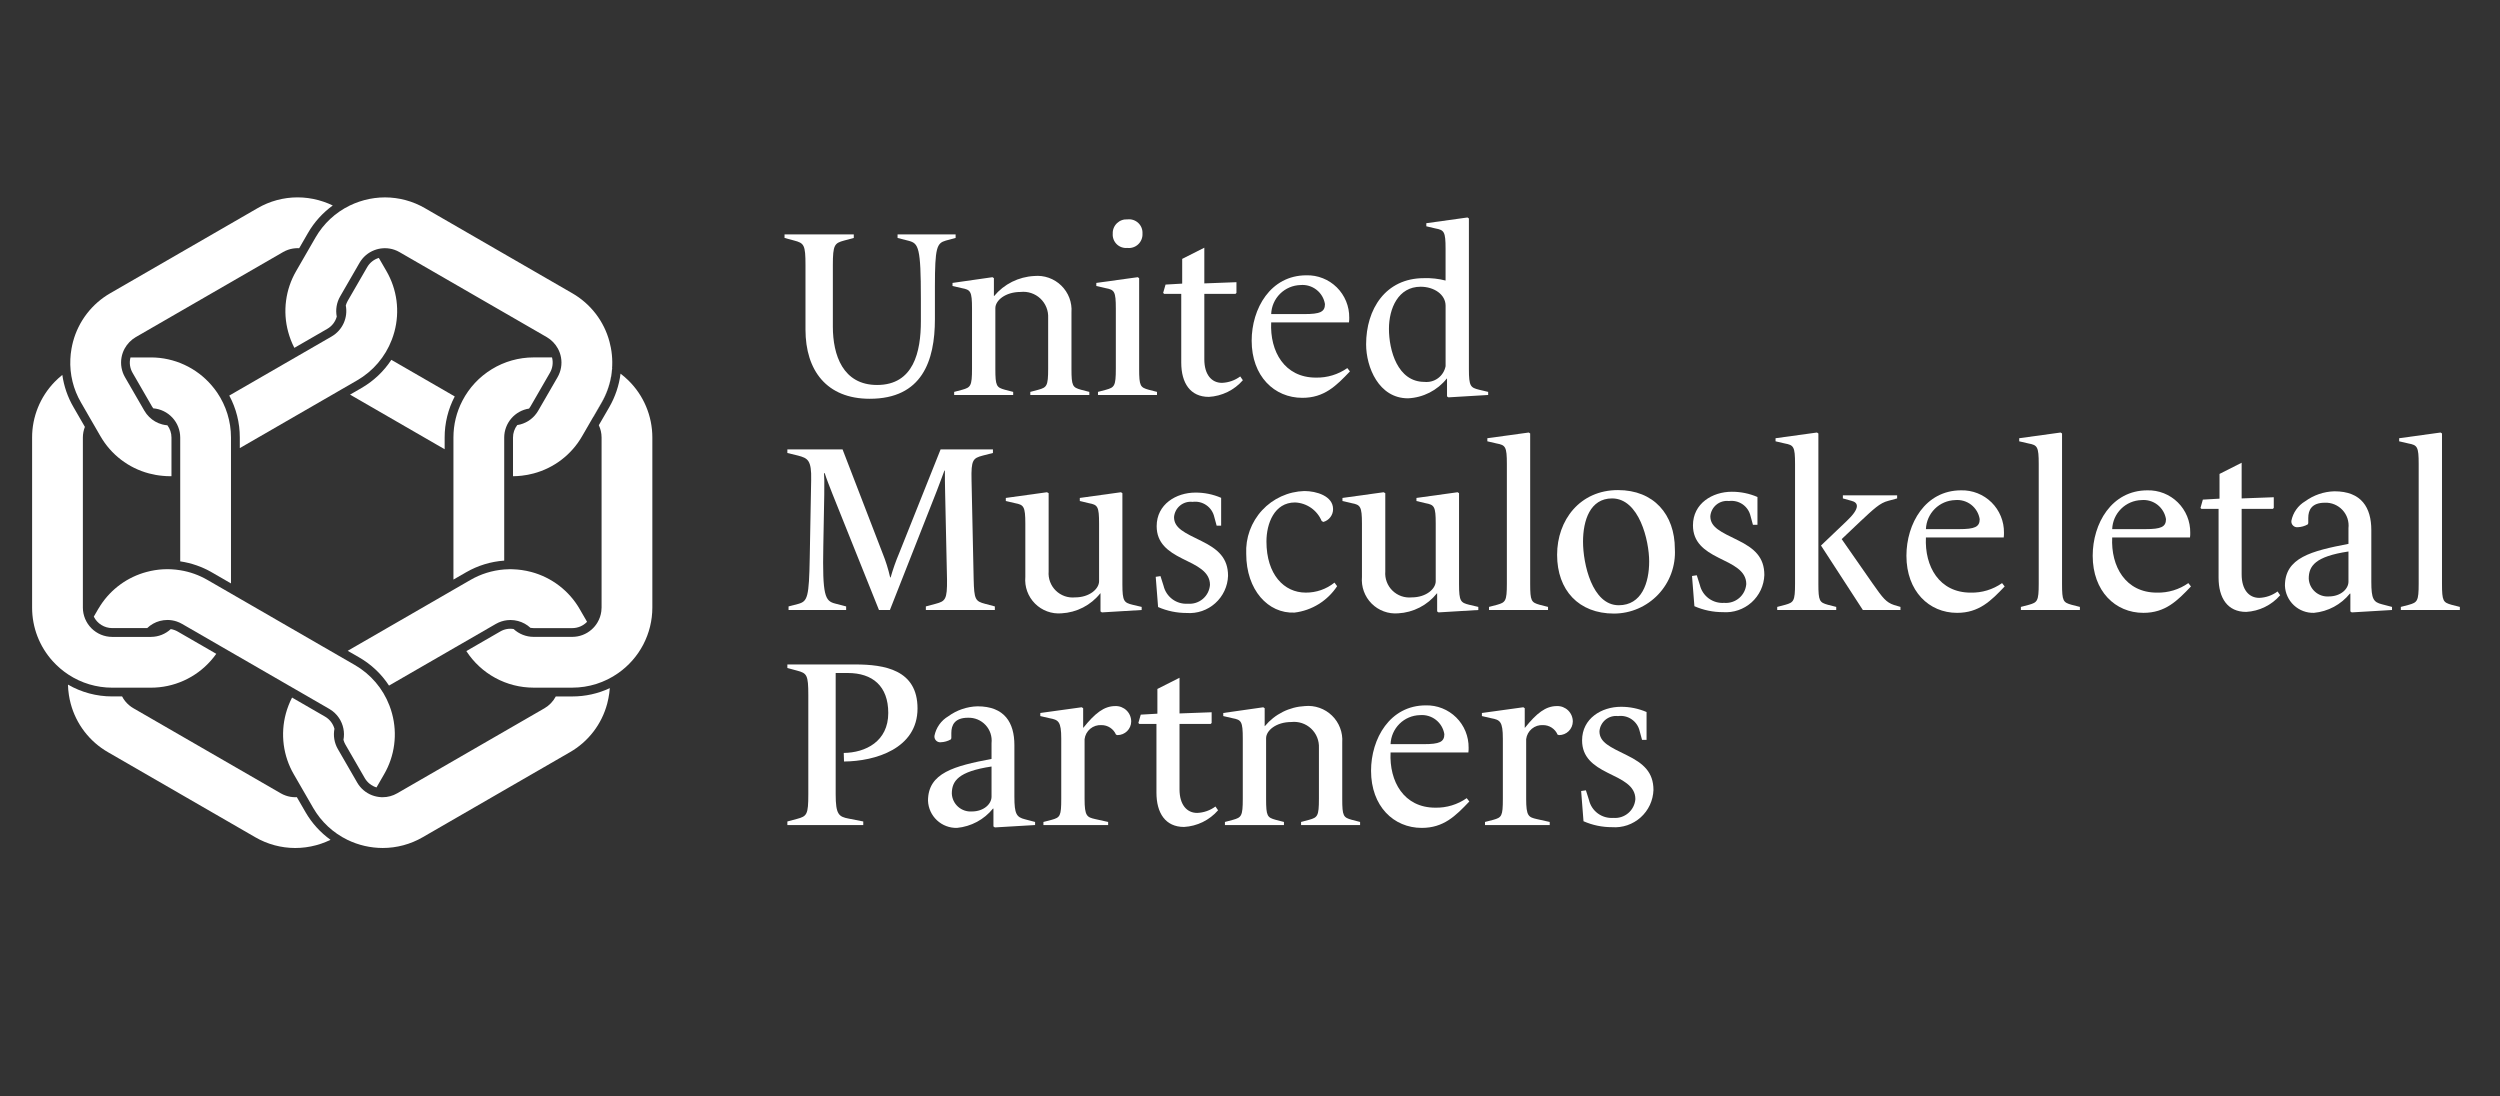 <svg width="114" height="50" viewBox="0 0 114 50" fill="none" xmlns="http://www.w3.org/2000/svg">
<rect x="0" y="0" width="114" height="50" fill="#333333" stroke="none"/>
<g clip-path="url(#clip0_1095_1599)">
<path d="M36.73 15.027V12.087C36.73 11.165 36.665 11.089 36.22 10.97L35.775 10.85V10.688H38.932V10.851L38.488 10.97C38.054 11.089 37.978 11.165 37.978 12.087V14.897C37.978 16.188 38.434 17.555 39.996 17.555C41.667 17.555 41.992 16.036 41.992 14.648V13.617C41.992 11.274 41.884 11.1 41.439 10.981L40.929 10.851V10.688H43.576V10.851L43.131 10.97C42.719 11.089 42.632 11.274 42.632 13.064V14.55C42.632 16.459 42.046 18.184 39.66 18.184C37.696 18.184 36.73 16.893 36.73 15.027Z" fill="white"/>
<path d="M43.51 17.87L43.88 17.772C44.259 17.664 44.324 17.609 44.324 16.817V14.073C44.324 13.281 44.259 13.215 43.858 13.139L43.435 13.042V12.901L45.257 12.64L45.322 12.684V13.498H45.333C45.558 13.228 45.836 13.008 46.149 12.851C46.463 12.695 46.806 12.604 47.156 12.586C47.382 12.564 47.609 12.592 47.823 12.667C48.036 12.742 48.231 12.863 48.393 13.021C48.555 13.179 48.681 13.37 48.762 13.582C48.842 13.794 48.876 14.02 48.859 14.246V16.817C48.859 17.609 48.913 17.664 49.293 17.772L49.673 17.87V18.011H46.982V17.87L47.351 17.772C47.731 17.664 47.796 17.609 47.796 16.817V14.496C47.804 14.332 47.777 14.168 47.715 14.015C47.654 13.863 47.56 13.726 47.44 13.613C47.321 13.501 47.178 13.416 47.022 13.364C46.866 13.312 46.701 13.295 46.538 13.313C45.843 13.313 45.388 13.703 45.388 14.051V16.817C45.388 17.609 45.442 17.664 45.822 17.772L46.201 17.87V18.011H43.51V17.87Z" fill="white"/>
<path d="M50.068 17.87L50.437 17.772C50.817 17.664 50.882 17.609 50.882 16.817V14.072C50.882 13.28 50.817 13.215 50.415 13.139L49.992 13.042V12.901L51.88 12.64L51.945 12.684V16.817C51.945 17.609 51.999 17.664 52.379 17.772L52.759 17.87V18.011H50.068V17.87ZM50.741 10.655C50.737 10.567 50.752 10.479 50.785 10.397C50.818 10.315 50.868 10.241 50.932 10.179C50.995 10.118 51.071 10.07 51.154 10.04C51.237 10.01 51.325 9.998 51.413 10.004C51.503 9.993 51.594 10.003 51.679 10.031C51.764 10.06 51.843 10.107 51.908 10.169C51.973 10.231 52.024 10.307 52.057 10.391C52.089 10.475 52.103 10.565 52.097 10.655C52.102 10.746 52.087 10.836 52.053 10.92C52.019 11.004 51.967 11.08 51.901 11.142C51.835 11.204 51.756 11.251 51.67 11.279C51.584 11.307 51.493 11.317 51.403 11.306C51.315 11.314 51.226 11.303 51.143 11.273C51.059 11.243 50.984 11.196 50.921 11.134C50.858 11.072 50.809 10.997 50.778 10.914C50.747 10.832 50.734 10.743 50.741 10.655Z" fill="white"/>
<path d="M53.865 16.535V13.4H53.084L53.04 13.356L53.149 12.977L53.908 12.933V11.805L54.917 11.295V12.923L56.382 12.868V13.357L56.338 13.4H54.917V16.384C54.917 17.089 55.253 17.458 55.72 17.458C56.022 17.447 56.313 17.345 56.555 17.165L56.675 17.338C56.48 17.562 56.242 17.745 55.976 17.875C55.709 18.005 55.419 18.081 55.123 18.098C54.277 18.098 53.865 17.468 53.865 16.535Z" fill="white"/>
<path d="M57.076 15.537C57.076 14.072 57.933 12.554 59.571 12.554C59.828 12.547 60.083 12.593 60.321 12.688C60.559 12.782 60.776 12.924 60.958 13.104C61.14 13.284 61.284 13.5 61.382 13.737C61.479 13.974 61.528 14.228 61.525 14.485C61.527 14.557 61.523 14.63 61.513 14.702H57.966C57.901 16.025 58.573 17.219 60.005 17.219C60.517 17.23 61.018 17.078 61.438 16.785L61.557 16.936C60.928 17.598 60.385 18.141 59.387 18.141C58.107 18.141 57.076 17.154 57.076 15.537ZM59.485 14.322C60.19 14.322 60.418 14.225 60.418 13.866C60.376 13.607 60.238 13.373 60.03 13.212C59.823 13.051 59.562 12.974 59.3 12.998C58.951 13.008 58.619 13.15 58.371 13.396C58.123 13.642 57.978 13.973 57.966 14.322H59.485Z" fill="white"/>
<path d="M62.295 15.7C62.295 14.105 63.174 12.684 64.931 12.684C65.264 12.673 65.596 12.709 65.918 12.793V11.35C65.918 10.557 65.854 10.492 65.452 10.416L65.04 10.319V10.178L66.917 9.917L66.982 9.961V16.839C66.982 17.62 67.058 17.674 67.448 17.772L67.86 17.87V18.011L66.049 18.119L65.984 18.076V17.262H65.973C65.76 17.53 65.491 17.748 65.186 17.904C64.881 18.059 64.546 18.148 64.204 18.163C62.87 18.163 62.295 16.741 62.295 15.7ZM65.919 16.698V13.942C65.919 13.432 65.398 13.075 64.78 13.075C63.76 13.075 63.336 14.062 63.336 14.995C63.336 15.971 63.727 17.414 64.953 17.414C65.175 17.438 65.397 17.378 65.576 17.245C65.755 17.112 65.877 16.917 65.919 16.698Z" fill="white"/>
<path d="M35.958 27.653L36.414 27.534C36.826 27.415 36.892 27.22 36.924 25.44L36.989 21.893C37.011 20.981 36.837 20.894 36.392 20.775L35.904 20.656V20.493H38.421L40.244 25.223C40.39 25.582 40.506 25.952 40.591 26.33H40.613C40.72 25.953 40.85 25.584 41.003 25.223L42.891 20.493H45.278V20.656L44.811 20.775C44.367 20.895 44.28 20.97 44.302 21.893L44.399 26.417C44.421 27.339 44.475 27.415 44.92 27.534L45.365 27.653V27.816H42.219V27.653L42.663 27.534C43.108 27.415 43.195 27.339 43.184 26.417L43.097 22.424C43.087 22.066 43.087 21.752 43.087 21.458H43.065C42.989 21.654 42.858 22.033 42.707 22.413L40.58 27.816H40.081L37.955 22.511C37.825 22.174 37.684 21.828 37.608 21.578H37.575C37.586 21.676 37.597 22.055 37.586 22.565L37.543 24.898C37.499 27.176 37.619 27.404 38.085 27.523L38.584 27.653V27.816H35.958V27.653Z" fill="white"/>
<path d="M46.755 26.308V23.878C46.755 23.086 46.679 23.021 46.288 22.945L45.865 22.847V22.706L47.742 22.446L47.818 22.489V26.059C47.805 26.219 47.828 26.381 47.884 26.531C47.941 26.682 48.029 26.819 48.144 26.931C48.259 27.044 48.397 27.13 48.549 27.184C48.701 27.237 48.862 27.257 49.023 27.241C49.684 27.241 50.118 26.851 50.118 26.503V23.878C50.118 23.086 50.053 23.021 49.652 22.945L49.239 22.847V22.706L51.116 22.446L51.181 22.489V26.645C51.181 27.426 51.258 27.48 51.648 27.578L52.06 27.675V27.816L50.248 27.925L50.183 27.882V27.057H50.172C49.959 27.325 49.691 27.545 49.386 27.702C49.081 27.859 48.746 27.95 48.404 27.968C48.182 27.986 47.959 27.956 47.749 27.878C47.541 27.801 47.351 27.68 47.194 27.521C47.037 27.363 46.916 27.173 46.84 26.963C46.764 26.754 46.735 26.53 46.755 26.308Z" fill="white"/>
<path d="M52.809 27.681L52.701 26.303L52.918 26.27L53.059 26.715C53.117 26.96 53.26 27.176 53.463 27.326C53.665 27.475 53.915 27.547 54.166 27.529C54.288 27.539 54.412 27.526 54.529 27.488C54.646 27.451 54.755 27.39 54.849 27.311C54.943 27.231 55.02 27.134 55.076 27.024C55.132 26.914 55.165 26.795 55.175 26.672C55.175 26.054 54.567 25.793 53.905 25.468C53.254 25.142 52.744 24.762 52.744 23.992C52.744 22.994 53.634 22.462 54.513 22.462C54.916 22.46 55.315 22.541 55.684 22.701V23.971H55.479L55.37 23.569C55.32 23.352 55.192 23.162 55.009 23.036C54.826 22.909 54.603 22.855 54.383 22.885C54.281 22.873 54.178 22.882 54.08 22.91C53.982 22.939 53.891 22.987 53.812 23.052C53.733 23.117 53.667 23.197 53.62 23.288C53.573 23.378 53.544 23.478 53.536 23.58C53.536 24.09 54.025 24.296 54.795 24.675C55.544 25.045 55.999 25.446 55.999 26.259C55.991 26.496 55.935 26.729 55.834 26.943C55.734 27.157 55.592 27.349 55.415 27.507C55.239 27.665 55.033 27.786 54.809 27.863C54.585 27.939 54.347 27.97 54.111 27.952C53.663 27.953 53.22 27.861 52.809 27.681Z" fill="white"/>
<path d="M56.828 25.255C56.811 24.892 56.866 24.53 56.99 24.189C57.115 23.848 57.306 23.535 57.552 23.268C57.798 23.002 58.095 22.787 58.426 22.636C58.756 22.485 59.113 22.402 59.476 22.391C60.029 22.391 60.788 22.618 60.788 23.215C60.789 23.348 60.746 23.477 60.665 23.583C60.585 23.689 60.472 23.766 60.344 23.801L60.268 23.758C60.167 23.516 59.999 23.307 59.783 23.157C59.568 23.008 59.315 22.922 59.053 22.912C58.108 22.912 57.75 23.877 57.75 24.691C57.75 26.199 58.553 27.023 59.541 27.023C60.017 27.027 60.481 26.866 60.853 26.567L60.973 26.73C60.755 27.06 60.469 27.338 60.134 27.546C59.799 27.754 59.422 27.887 59.031 27.934C57.827 27.989 56.828 26.904 56.828 25.255Z" fill="white"/>
<path d="M62.105 26.308V23.878C62.105 23.086 62.029 23.021 61.639 22.945L61.216 22.847V22.706L63.093 22.446L63.169 22.489V26.059C63.156 26.219 63.178 26.381 63.235 26.531C63.291 26.682 63.38 26.819 63.495 26.931C63.61 27.044 63.748 27.13 63.9 27.184C64.051 27.237 64.213 27.257 64.373 27.241C65.035 27.241 65.469 26.851 65.469 26.503V23.878C65.469 23.086 65.404 23.021 65.002 22.945L64.59 22.847V22.706L66.467 22.446L66.532 22.489V26.645C66.532 27.426 66.608 27.48 66.998 27.578L67.411 27.675V27.816L65.599 27.925L65.534 27.882V27.057H65.523C65.309 27.325 65.041 27.545 64.736 27.702C64.432 27.859 64.097 27.95 63.755 27.968C63.532 27.986 63.309 27.956 63.1 27.878C62.891 27.801 62.701 27.68 62.544 27.521C62.387 27.363 62.267 27.173 62.191 26.963C62.115 26.754 62.086 26.53 62.105 26.308Z" fill="white"/>
<path d="M67.899 27.675L68.268 27.578C68.648 27.469 68.713 27.415 68.713 26.623V21.155C68.713 20.363 68.648 20.298 68.246 20.222L67.823 20.124V19.983L69.711 19.723L69.776 19.766V26.623C69.776 27.415 69.83 27.469 70.21 27.578L70.59 27.675V27.816H67.899V27.675Z" fill="white"/>
<path d="M71.004 25.299C71.004 23.715 72.045 22.348 73.781 22.348C75.409 22.348 76.374 23.455 76.374 25.039C76.395 25.417 76.338 25.795 76.208 26.15C76.078 26.506 75.877 26.831 75.617 27.106C75.357 27.381 75.044 27.6 74.697 27.75C74.35 27.901 73.975 27.978 73.597 27.979C71.991 27.979 71.004 26.916 71.004 25.299ZM75.202 25.603C75.202 24.649 74.747 22.728 73.51 22.728C72.512 22.728 72.186 23.726 72.186 24.703C72.186 25.701 72.599 27.599 73.814 27.599C74.866 27.599 75.202 26.569 75.202 25.603Z" fill="white"/>
<path d="M77.265 27.643L77.156 26.265L77.373 26.232L77.514 26.677C77.572 26.922 77.715 27.139 77.918 27.288C78.121 27.437 78.37 27.509 78.621 27.491C78.743 27.501 78.867 27.488 78.984 27.45C79.102 27.413 79.21 27.352 79.304 27.273C79.398 27.193 79.475 27.096 79.531 26.986C79.587 26.876 79.62 26.757 79.63 26.634C79.63 26.016 79.022 25.755 78.36 25.429C77.71 25.104 77.199 24.724 77.199 23.954C77.199 22.956 78.089 22.424 78.968 22.424C79.371 22.422 79.77 22.503 80.14 22.663V23.932H79.934L79.825 23.531C79.775 23.314 79.647 23.124 79.464 22.997C79.281 22.871 79.058 22.817 78.838 22.847C78.736 22.835 78.633 22.843 78.535 22.872C78.437 22.901 78.346 22.949 78.267 23.014C78.188 23.079 78.122 23.159 78.075 23.25C78.028 23.34 77.999 23.439 77.991 23.541C77.991 24.052 78.48 24.258 79.25 24.637C79.999 25.006 80.454 25.408 80.454 26.221C80.446 26.458 80.39 26.69 80.29 26.905C80.189 27.119 80.047 27.311 79.871 27.469C79.694 27.627 79.488 27.748 79.264 27.824C79.04 27.901 78.803 27.931 78.567 27.914C78.119 27.915 77.675 27.823 77.265 27.643Z" fill="white"/>
<path d="M81.041 27.675L81.41 27.578C81.79 27.469 81.854 27.415 81.854 26.623V21.155C81.854 20.363 81.79 20.298 81.388 20.222L80.965 20.124V19.983L82.853 19.723L82.918 19.766V26.623C82.918 27.415 82.972 27.469 83.352 27.578L83.732 27.675V27.816H81.041L81.041 27.675ZM83.037 24.876L84.187 23.78C84.86 23.151 84.73 22.912 84.426 22.837L84.035 22.728V22.587H86.509V22.728L86.108 22.837C85.717 22.934 85.435 23.216 84.827 23.78L83.981 24.583L85.402 26.623C85.858 27.274 86.01 27.469 86.368 27.588L86.661 27.675V27.816H84.946L83.037 24.876Z" fill="white"/>
<path d="M86.933 25.343C86.933 23.878 87.79 22.359 89.428 22.359C89.684 22.353 89.939 22.399 90.177 22.493C90.416 22.588 90.632 22.73 90.815 22.91C90.997 23.09 91.141 23.305 91.238 23.543C91.336 23.78 91.384 24.034 91.381 24.29C91.383 24.363 91.379 24.436 91.37 24.507H87.822C87.757 25.831 88.43 27.024 89.862 27.024C90.373 27.036 90.875 26.884 91.294 26.59L91.413 26.742C90.784 27.404 90.242 27.946 89.243 27.946C87.963 27.946 86.933 26.959 86.933 25.343ZM89.341 24.128C90.046 24.128 90.274 24.03 90.274 23.672C90.233 23.413 90.094 23.179 89.887 23.017C89.679 22.856 89.418 22.78 89.157 22.804C88.808 22.814 88.475 22.956 88.228 23.202C87.98 23.448 87.835 23.779 87.822 24.128H89.341Z" fill="white"/>
<path d="M92.152 27.675L92.521 27.578C92.901 27.469 92.966 27.415 92.966 26.623V21.155C92.966 20.363 92.901 20.298 92.499 20.222L92.076 20.124V19.983L93.964 19.723L94.029 19.766V26.623C94.029 27.415 94.083 27.469 94.463 27.578L94.843 27.675V27.816H92.152V27.675Z" fill="white"/>
<path d="M95.427 25.343C95.427 23.878 96.284 22.359 97.922 22.359C98.178 22.353 98.433 22.399 98.671 22.493C98.91 22.588 99.126 22.73 99.309 22.91C99.491 23.09 99.635 23.305 99.733 23.543C99.83 23.78 99.878 24.034 99.875 24.29C99.877 24.363 99.874 24.436 99.864 24.507H96.316C96.251 25.831 96.924 27.024 98.356 27.024C98.867 27.036 99.369 26.884 99.788 26.59L99.908 26.742C99.278 27.404 98.736 27.946 97.738 27.946C96.457 27.946 95.427 26.959 95.427 25.343ZM97.835 24.128C98.54 24.128 98.769 24.03 98.769 23.672C98.727 23.413 98.588 23.179 98.381 23.017C98.173 22.856 97.912 22.78 97.651 22.804C97.302 22.814 96.97 22.956 96.722 23.202C96.474 23.448 96.329 23.779 96.316 24.128H97.835Z" fill="white"/>
<path d="M101.167 26.341V23.205H100.385L100.342 23.162L100.45 22.782L101.21 22.739V21.611L102.219 21.101V22.728L103.684 22.674V23.162L103.64 23.205H102.219V26.189C102.219 26.894 102.555 27.263 103.022 27.263C103.323 27.252 103.615 27.15 103.857 26.97L103.976 27.143C103.782 27.367 103.544 27.55 103.277 27.68C103.011 27.811 102.721 27.886 102.425 27.903C101.579 27.903 101.167 27.274 101.167 26.341Z" fill="white"/>
<path d="M104.193 26.71C104.193 25.429 105.398 25.126 107.09 24.8V24.084C107.107 23.935 107.091 23.784 107.045 23.641C106.998 23.499 106.921 23.368 106.819 23.258C106.717 23.148 106.592 23.061 106.454 23.003C106.315 22.945 106.166 22.918 106.016 22.924C105.409 22.924 105.257 23.26 105.257 23.618V23.857L105.235 23.911C105.096 23.99 104.94 24.034 104.779 24.041C104.74 24.046 104.7 24.041 104.662 24.028C104.624 24.015 104.59 23.994 104.562 23.965C104.534 23.937 104.512 23.903 104.499 23.865C104.486 23.828 104.482 23.787 104.487 23.748C104.523 23.564 104.598 23.389 104.707 23.236C104.815 23.083 104.954 22.954 105.116 22.858C105.504 22.575 105.97 22.416 106.45 22.403C107.687 22.403 108.132 23.151 108.132 24.171V26.525C108.132 27.317 108.229 27.458 108.62 27.556L109.076 27.675V27.816L107.242 27.925L107.177 27.882V27.068H107.155C106.954 27.316 106.706 27.521 106.425 27.672C106.143 27.823 105.835 27.916 105.517 27.946C105.178 27.956 104.849 27.831 104.601 27.6C104.354 27.368 104.207 27.049 104.193 26.71ZM107.09 26.525V25.148C105.571 25.375 105.279 25.809 105.279 26.384C105.284 26.498 105.312 26.609 105.361 26.712C105.41 26.814 105.479 26.906 105.564 26.982C105.648 27.058 105.748 27.116 105.855 27.153C105.963 27.19 106.076 27.205 106.19 27.198C106.743 27.198 107.09 26.851 107.09 26.525Z" fill="white"/>
<path d="M109.478 27.675L109.847 27.578C110.227 27.469 110.292 27.415 110.292 26.623V21.155C110.292 20.363 110.227 20.298 109.825 20.222L109.402 20.124V19.983L111.29 19.723L111.355 19.766V26.623C111.355 27.415 111.41 27.469 111.789 27.578L112.169 27.675V27.816H109.478V27.675Z" fill="white"/>
<path d="M35.904 37.459L36.349 37.34C36.794 37.22 36.859 37.144 36.859 36.222V31.698C36.859 30.776 36.794 30.7 36.349 30.581L35.904 30.461V30.299H38.986C40.331 30.299 41.839 30.537 41.839 32.305C41.839 34.139 39.908 34.714 38.487 34.725L38.475 34.334C39.463 34.323 40.505 33.814 40.505 32.512C40.505 31.285 39.788 30.689 38.66 30.689H38.107V36.222C38.107 37.144 38.248 37.242 38.703 37.329L39.365 37.459V37.622H35.904V37.459Z" fill="white"/>
<path d="M42.317 36.515C42.317 35.235 43.522 34.931 45.214 34.606V33.889C45.231 33.74 45.215 33.589 45.169 33.447C45.122 33.304 45.045 33.173 44.943 33.063C44.841 32.953 44.716 32.866 44.578 32.808C44.439 32.751 44.29 32.724 44.14 32.729C43.533 32.729 43.381 33.065 43.381 33.423V33.662L43.359 33.716C43.22 33.795 43.064 33.84 42.904 33.846C42.864 33.851 42.824 33.847 42.786 33.834C42.748 33.821 42.714 33.799 42.686 33.771C42.657 33.743 42.636 33.708 42.623 33.671C42.61 33.633 42.606 33.593 42.611 33.553C42.647 33.369 42.722 33.195 42.831 33.041C42.939 32.888 43.078 32.759 43.24 32.664C43.628 32.38 44.094 32.221 44.574 32.208C45.811 32.208 46.256 32.956 46.256 33.976V36.331C46.256 37.123 46.353 37.264 46.744 37.361L47.2 37.481V37.622L45.366 37.73L45.301 37.687V36.873H45.279C45.078 37.121 44.83 37.326 44.549 37.477C44.267 37.628 43.959 37.721 43.641 37.752C43.302 37.761 42.973 37.637 42.725 37.405C42.477 37.174 42.331 36.854 42.317 36.515ZM45.214 36.331V34.953C43.695 35.181 43.403 35.614 43.403 36.19C43.408 36.303 43.436 36.415 43.485 36.517C43.534 36.62 43.603 36.712 43.688 36.788C43.773 36.863 43.872 36.921 43.979 36.958C44.087 36.995 44.2 37.011 44.314 37.003C44.867 37.003 45.214 36.656 45.214 36.331Z" fill="white"/>
<path d="M47.58 37.481L47.959 37.383C48.339 37.275 48.393 37.22 48.393 36.428V33.684C48.393 32.891 48.263 32.827 47.862 32.751L47.438 32.653V32.512L49.326 32.251L49.392 32.295V33.184H49.402C49.934 32.523 50.346 32.197 50.856 32.197C50.951 32.194 51.045 32.209 51.133 32.243C51.221 32.278 51.302 32.329 51.37 32.395C51.438 32.461 51.492 32.54 51.528 32.627C51.565 32.714 51.583 32.808 51.583 32.902C51.581 33.068 51.513 33.225 51.396 33.341C51.278 33.457 51.119 33.521 50.954 33.521L50.889 33.499C50.833 33.369 50.741 33.259 50.623 33.182C50.506 33.105 50.368 33.064 50.227 33.065C50.041 33.053 49.858 33.113 49.715 33.232C49.572 33.351 49.479 33.52 49.457 33.705V36.428C49.457 37.22 49.565 37.264 49.945 37.351L50.531 37.481V37.622H47.58V37.481Z" fill="white"/>
<path d="M52.734 36.146V33.011H51.953L51.909 32.968L52.018 32.588L52.777 32.544V31.416L53.786 30.906V32.533L55.251 32.479V32.968L55.208 33.011H53.786V35.994C53.786 36.699 54.123 37.069 54.589 37.069C54.891 37.058 55.182 36.956 55.425 36.776L55.544 36.949C55.349 37.173 55.111 37.355 54.845 37.486C54.578 37.616 54.289 37.692 53.992 37.709C53.146 37.709 52.734 37.079 52.734 36.146Z" fill="white"/>
<path d="M55.857 37.481L56.226 37.383C56.606 37.275 56.671 37.22 56.671 36.428V33.684C56.671 32.891 56.606 32.827 56.205 32.751L55.781 32.653V32.512L57.604 32.252L57.669 32.295V33.109H57.68C57.904 32.839 58.182 32.619 58.496 32.462C58.81 32.305 59.153 32.215 59.503 32.197C59.728 32.175 59.956 32.203 60.169 32.278C60.383 32.353 60.578 32.474 60.74 32.632C60.902 32.79 61.028 32.981 61.108 33.193C61.189 33.405 61.222 33.631 61.206 33.857V36.428C61.206 37.221 61.26 37.275 61.64 37.383L62.02 37.481V37.622H59.329V37.481L59.698 37.383C60.078 37.275 60.143 37.22 60.143 36.428V34.106C60.151 33.943 60.123 33.779 60.062 33.626C60.001 33.474 59.907 33.337 59.787 33.224C59.667 33.112 59.525 33.027 59.369 32.975C59.213 32.923 59.048 32.906 58.884 32.924C58.19 32.924 57.734 33.314 57.734 33.662V36.428C57.734 37.221 57.788 37.275 58.168 37.383L58.548 37.481V37.622H55.857L55.857 37.481Z" fill="white"/>
<path d="M62.52 35.148C62.52 33.684 63.378 32.165 65.016 32.165C65.272 32.159 65.527 32.204 65.765 32.299C66.003 32.394 66.22 32.535 66.402 32.715C66.585 32.896 66.729 33.111 66.826 33.348C66.923 33.585 66.972 33.84 66.969 34.096C66.971 34.168 66.967 34.241 66.958 34.313H63.41C63.345 35.636 64.017 36.83 65.45 36.83C65.961 36.841 66.463 36.689 66.882 36.396L67.001 36.548C66.372 37.21 65.83 37.752 64.831 37.752C63.551 37.752 62.52 36.765 62.52 35.148ZM64.929 33.933C65.634 33.933 65.862 33.835 65.862 33.477C65.821 33.218 65.682 32.984 65.475 32.823C65.267 32.662 65.006 32.586 64.745 32.61C64.396 32.619 64.063 32.761 63.816 33.007C63.568 33.253 63.423 33.584 63.41 33.933H64.929Z" fill="white"/>
<path d="M67.716 37.481L68.096 37.383C68.476 37.275 68.53 37.22 68.53 36.428V33.684C68.53 32.891 68.4 32.827 67.999 32.751L67.575 32.653V32.512L69.463 32.251L69.528 32.295V33.184H69.539C70.07 32.523 70.483 32.197 70.993 32.197C71.087 32.194 71.182 32.209 71.27 32.243C71.358 32.278 71.439 32.329 71.507 32.395C71.574 32.461 71.628 32.54 71.665 32.627C71.701 32.714 71.72 32.808 71.72 32.902C71.718 33.068 71.65 33.225 71.532 33.341C71.415 33.457 71.256 33.521 71.091 33.521L71.025 33.499C70.97 33.369 70.878 33.259 70.76 33.182C70.642 33.105 70.504 33.064 70.364 33.065C70.178 33.053 69.995 33.113 69.851 33.232C69.708 33.351 69.616 33.52 69.593 33.705V36.428C69.593 37.22 69.702 37.264 70.082 37.351L70.667 37.481V37.622H67.716V37.481Z" fill="white"/>
<path d="M72.208 37.448L72.1 36.07L72.317 36.038L72.458 36.482C72.515 36.727 72.658 36.944 72.861 37.093C73.064 37.242 73.313 37.314 73.564 37.296C73.687 37.307 73.81 37.293 73.928 37.256C74.045 37.218 74.154 37.158 74.248 37.078C74.341 36.999 74.418 36.901 74.474 36.791C74.53 36.682 74.564 36.562 74.573 36.439C74.573 35.821 73.966 35.56 73.304 35.235C72.653 34.91 72.143 34.53 72.143 33.76C72.143 32.761 73.033 32.23 73.911 32.23C74.314 32.227 74.713 32.309 75.083 32.468V33.738H74.877L74.768 33.336C74.719 33.12 74.59 32.929 74.407 32.803C74.225 32.676 74.001 32.623 73.781 32.653C73.68 32.641 73.577 32.649 73.478 32.678C73.38 32.706 73.289 32.755 73.21 32.819C73.131 32.884 73.066 32.964 73.019 33.055C72.971 33.146 72.943 33.245 72.935 33.347C72.935 33.857 73.423 34.063 74.193 34.443C74.942 34.812 75.398 35.213 75.398 36.027C75.389 36.263 75.333 36.496 75.233 36.71C75.133 36.925 74.99 37.116 74.814 37.274C74.638 37.432 74.431 37.553 74.207 37.63C73.983 37.706 73.746 37.737 73.51 37.719C73.062 37.721 72.618 37.629 72.208 37.448Z" fill="white"/>
<path d="M22.992 25.564C22.379 25.607 21.784 25.79 21.251 26.098L20.677 26.429V19.949C20.676 19.367 20.816 18.794 21.084 18.277C21.391 17.682 21.857 17.183 22.429 16.834C23.001 16.484 23.658 16.299 24.328 16.298H25.172C25.234 16.535 25.2 16.786 25.077 16.998L24.193 18.53C24.172 18.565 24.15 18.599 24.125 18.631C23.81 18.68 23.523 18.839 23.316 19.081C23.108 19.323 22.993 19.631 22.992 19.949V25.564ZM27.431 18.367C27.711 17.884 27.877 17.343 27.916 16.786L27.911 16.783C27.873 17.337 27.708 17.875 27.429 18.356L27.049 19.015L27.054 19.02L27.431 18.367ZM28.648 17.341C28.537 17.233 28.42 17.132 28.297 17.038C28.229 17.578 28.053 18.098 27.781 18.569L27.306 19.39C27.389 19.565 27.432 19.756 27.432 19.949V27.706C27.432 27.763 27.428 27.82 27.42 27.877C27.397 28.055 27.338 28.226 27.247 28.38C27.175 28.504 27.083 28.615 26.975 28.709C26.732 28.923 26.42 29.041 26.096 29.041H24.328C23.991 29.04 23.668 28.912 23.421 28.684C23.21 28.648 22.994 28.688 22.81 28.797L21.265 29.689C21.596 30.2 22.049 30.621 22.584 30.912C23.119 31.204 23.718 31.356 24.328 31.357H26.096C26.846 31.357 27.577 31.126 28.19 30.694C28.67 30.358 29.063 29.911 29.334 29.391C29.605 28.87 29.747 28.293 29.747 27.706V19.949C29.747 19.463 29.65 18.982 29.461 18.534C29.273 18.086 28.996 17.68 28.648 17.341Z" fill="white"/>
<path d="M17.62 12.359L17.483 12.122L17.274 11.761C17.049 11.829 16.859 11.981 16.742 12.185L15.857 13.717C15.819 13.784 15.789 13.856 15.768 13.93C15.82 14.203 15.786 14.485 15.671 14.738C15.556 14.991 15.366 15.201 15.126 15.341L13.626 16.207L13.279 16.408L12.931 16.608L10.802 17.837L10.455 18.038C10.771 18.625 10.936 19.282 10.935 19.949V20.434L11.336 20.202L14.761 18.225L15.162 17.994L15.562 17.762L16.283 17.346C17.008 16.928 17.567 16.274 17.866 15.493C17.912 15.374 17.951 15.252 17.985 15.129C18.11 14.666 18.142 14.183 18.08 13.707C18.017 13.232 17.861 12.774 17.62 12.359Z" fill="white"/>
<path d="M7.634 19.394C7.553 19.387 7.473 19.374 7.395 19.353C7.172 19.293 6.968 19.177 6.804 19.014C6.718 18.93 6.644 18.834 6.584 18.73L6.516 18.613L5.699 17.199C5.542 16.927 5.486 16.607 5.542 16.298C5.567 16.158 5.614 16.023 5.682 15.898C5.8 15.681 5.975 15.5 6.188 15.374L12.905 11.496C12.98 11.453 13.058 11.417 13.139 11.389C13.278 11.341 13.424 11.317 13.571 11.316C13.595 11.316 13.619 11.318 13.643 11.319L14.042 10.627C14.326 10.133 14.712 9.705 15.174 9.37C15.034 9.303 14.891 9.244 14.744 9.195C14.67 9.17 14.595 9.146 14.518 9.126C14.208 9.043 13.888 9 13.567 9C12.928 9.001 12.3 9.17 11.748 9.491L5.031 13.369C4.614 13.608 4.25 13.927 3.958 14.307C3.666 14.688 3.452 15.122 3.329 15.586C3.301 15.691 3.279 15.797 3.26 15.903C3.232 16.059 3.215 16.217 3.208 16.375C3.175 17.069 3.344 17.757 3.694 18.356L4.108 19.074L4.326 19.45L4.578 19.888L4.584 19.896C4.822 20.31 5.141 20.673 5.52 20.963C5.9 21.254 6.333 21.467 6.796 21.589C7 21.643 7.208 21.68 7.418 21.698C7.528 21.709 7.637 21.715 7.746 21.715C7.771 21.715 7.795 21.713 7.819 21.713V19.949C7.819 19.749 7.754 19.554 7.634 19.394Z" fill="white"/>
<path d="M13.936 37.042L13.536 36.35C13.512 36.352 13.489 36.353 13.465 36.353C13.318 36.353 13.172 36.328 13.033 36.28C12.952 36.252 12.873 36.216 12.799 36.173L6.082 32.295C6.013 32.255 5.948 32.209 5.888 32.158C5.756 32.047 5.647 31.911 5.567 31.757H5.115C4.407 31.758 3.712 31.572 3.099 31.218C3.103 31.378 3.117 31.538 3.142 31.696C3.162 31.826 3.189 31.956 3.223 32.083C3.346 32.547 3.56 32.981 3.852 33.362C4.144 33.742 4.508 34.061 4.924 34.3L11.641 38.178C12.194 38.499 12.822 38.668 13.461 38.669C13.782 38.669 14.102 38.626 14.412 38.543C14.49 38.522 14.567 38.497 14.644 38.472C14.79 38.422 14.934 38.363 15.073 38.296C14.61 37.963 14.222 37.536 13.936 37.042Z" fill="white"/>
<path d="M17.878 32.54C17.845 32.416 17.805 32.295 17.759 32.175C17.461 31.394 16.902 30.74 16.177 30.323L15.456 29.907L15.055 29.675L14.654 29.444L11.336 27.528L10.935 27.297L10.534 27.065L9.459 26.445C9.076 26.223 8.656 26.073 8.219 26.003C8.086 25.981 7.953 25.967 7.818 25.96C7.759 25.957 7.7 25.954 7.64 25.954C7.566 25.954 7.492 25.957 7.418 25.961C7.171 25.976 6.927 26.016 6.689 26.08C5.822 26.31 5.07 26.854 4.581 27.606C4.543 27.663 4.507 27.721 4.472 27.781L4.277 28.119C4.354 28.275 4.474 28.407 4.622 28.499C4.77 28.591 4.94 28.64 5.115 28.641H6.712C6.873 28.486 7.072 28.374 7.288 28.316C7.399 28.287 7.513 28.272 7.627 28.271L7.636 28.27C7.78 28.271 7.923 28.294 8.059 28.34C8.143 28.369 8.225 28.405 8.302 28.45L10.076 29.474L10.423 29.675L10.77 29.875L12.825 31.061L13.172 31.262L13.52 31.462L15.019 32.328C15.194 32.429 15.344 32.569 15.456 32.737C15.654 33.03 15.728 33.391 15.662 33.738C15.682 33.813 15.712 33.885 15.751 33.953L16.635 35.484C16.754 35.687 16.944 35.838 17.169 35.907L17.377 35.546L17.513 35.31C17.754 34.896 17.911 34.437 17.973 33.962C18.036 33.486 18.003 33.003 17.878 32.54Z" fill="white"/>
<path d="M10.533 21.592V19.95C10.533 19.218 10.312 18.502 9.899 17.896C9.822 17.785 9.74 17.678 9.652 17.576C9.31 17.176 8.885 16.854 8.407 16.634C7.929 16.413 7.409 16.299 6.882 16.299H5.95C5.888 16.536 5.922 16.788 6.045 17L6.929 18.531C6.947 18.562 6.967 18.591 6.988 18.62C7.322 18.647 7.634 18.799 7.862 19.046C8.09 19.292 8.217 19.615 8.218 19.95V21.685V25.598C8.725 25.672 9.214 25.842 9.659 26.099L10.533 26.604L10.533 21.592Z" fill="white"/>
<path d="M7.788 28.686C7.544 28.913 7.224 29.04 6.891 29.042L6.884 29.043H5.115C4.761 29.042 4.421 28.901 4.171 28.651C3.921 28.4 3.78 28.061 3.779 27.707V19.95C3.779 19.785 3.811 19.62 3.871 19.466L3.347 18.558C3.086 18.108 2.915 17.611 2.842 17.096C2.719 17.195 2.601 17.302 2.491 17.415C1.832 18.095 1.463 19.004 1.464 19.95V27.707C1.463 28.611 1.799 29.483 2.407 30.152C2.617 30.384 2.856 30.589 3.118 30.761C3.711 31.151 4.405 31.358 5.115 31.358H6.884C7.399 31.358 7.909 31.249 8.379 31.037C8.849 30.826 9.268 30.517 9.61 30.131C9.7 30.03 9.784 29.924 9.862 29.814L8.102 28.798C8.005 28.742 7.899 28.705 7.788 28.686Z" fill="white"/>
<path d="M18.193 16.609L17.845 16.409C17.498 16.938 17.031 17.379 16.483 17.694L15.962 17.995L16.363 18.226L19.875 20.254L20.276 20.485V19.95C20.275 19.298 20.433 18.655 20.736 18.078L20.389 17.877L18.193 16.609Z" fill="white"/>
<path d="M27.856 15.861C27.838 15.769 27.819 15.678 27.794 15.587C27.672 15.123 27.458 14.689 27.166 14.308C26.874 13.928 26.509 13.609 26.093 13.37L19.376 9.492C18.823 9.171 18.196 9.002 17.556 9.001C17.235 9.001 16.916 9.044 16.606 9.127C16.529 9.147 16.454 9.171 16.38 9.196C16.233 9.246 16.09 9.304 15.95 9.372C15.296 9.69 14.752 10.197 14.389 10.828L14.054 11.408L13.85 11.762L13.641 12.124L13.505 12.36C13.264 12.775 13.107 13.233 13.045 13.709C12.982 14.184 13.014 14.667 13.14 15.13C13.173 15.254 13.213 15.375 13.258 15.495C13.306 15.62 13.361 15.743 13.423 15.862L14.925 14.995C15.136 14.873 15.291 14.674 15.356 14.439C15.295 14.123 15.349 13.796 15.51 13.518L15.562 13.427L16.394 11.986C16.546 11.721 16.785 11.517 17.07 11.408C17.201 11.357 17.34 11.327 17.481 11.32C17.505 11.319 17.529 11.318 17.553 11.318C17.7 11.318 17.846 11.342 17.985 11.39C18.066 11.418 18.144 11.454 18.218 11.497L24.936 15.375C25.149 15.5 25.324 15.681 25.442 15.898C25.509 16.024 25.557 16.159 25.582 16.299C25.638 16.608 25.582 16.927 25.425 17.2L24.608 18.614L24.54 18.731C24.363 19.038 24.071 19.261 23.729 19.354C23.682 19.366 23.635 19.376 23.586 19.383C23.461 19.546 23.393 19.745 23.393 19.95V21.716C23.527 21.715 23.661 21.706 23.794 21.691C23.974 21.671 24.153 21.637 24.329 21.59C24.792 21.467 25.227 21.254 25.607 20.962C25.988 20.67 26.307 20.305 26.545 19.889L26.605 19.786L26.838 19.383L27.05 19.016L27.43 18.357C27.868 17.604 28.019 16.717 27.856 15.861Z" fill="white"/>
<path d="M17.739 31.263L18.087 31.062L20.371 29.744L20.718 29.543L21.066 29.343L22.61 28.451C22.768 28.36 22.943 28.302 23.124 28.281C23.174 28.275 23.225 28.272 23.275 28.272C23.392 28.272 23.509 28.287 23.621 28.317L23.623 28.318C23.835 28.374 24.029 28.481 24.189 28.63C24.235 28.638 24.281 28.642 24.328 28.642H26.097C26.223 28.642 26.347 28.616 26.463 28.567C26.578 28.518 26.683 28.445 26.77 28.355L26.554 27.982L26.439 27.782C26.201 27.366 25.882 27.002 25.502 26.71C25.121 26.418 24.686 26.204 24.223 26.081C24.082 26.044 23.939 26.015 23.794 25.994C23.661 25.975 23.527 25.964 23.393 25.959C23.353 25.958 23.312 25.955 23.272 25.955C23.178 25.955 23.085 25.96 22.992 25.967C22.45 26.01 21.923 26.173 21.452 26.446L20.677 26.893L20.276 27.125L19.876 27.356L16.257 29.445L15.856 29.677L16.377 29.977C16.926 30.293 17.393 30.733 17.739 31.263Z" fill="white"/>
<path d="M26.098 31.758H25.344C25.227 31.982 25.049 32.168 24.83 32.296L18.113 36.174C17.911 36.291 17.681 36.353 17.448 36.353C17.424 36.353 17.4 36.352 17.376 36.351C17.235 36.343 17.096 36.313 16.964 36.263C16.68 36.154 16.441 35.95 16.288 35.685L15.456 34.244L15.404 34.154C15.245 33.875 15.19 33.548 15.251 33.233C15.186 32.998 15.031 32.798 14.819 32.676L13.318 31.809C13.256 31.928 13.201 32.051 13.153 32.177C13.107 32.296 13.068 32.417 13.034 32.541C12.909 33.004 12.877 33.487 12.939 33.963C13.002 34.438 13.158 34.897 13.399 35.311L13.536 35.548L13.745 35.91L13.949 36.263L14.283 36.843C14.647 37.474 15.192 37.981 15.847 38.299C16.347 38.541 16.895 38.667 17.451 38.668C18.09 38.668 18.718 38.5 19.271 38.18L25.988 34.301C26.404 34.063 26.769 33.744 27.061 33.363C27.353 32.983 27.566 32.548 27.689 32.085C27.711 32.004 27.729 31.923 27.744 31.842C27.775 31.689 27.796 31.535 27.807 31.379C27.272 31.63 26.688 31.759 26.098 31.758Z" fill="white"/>
</g>
<defs>
<clipPath id="clip0_1095_1599">
<rect width="110.705" height="29.669" fill="white" transform="translate(1.464 9)"/>
</clipPath>
</defs>
</svg>
